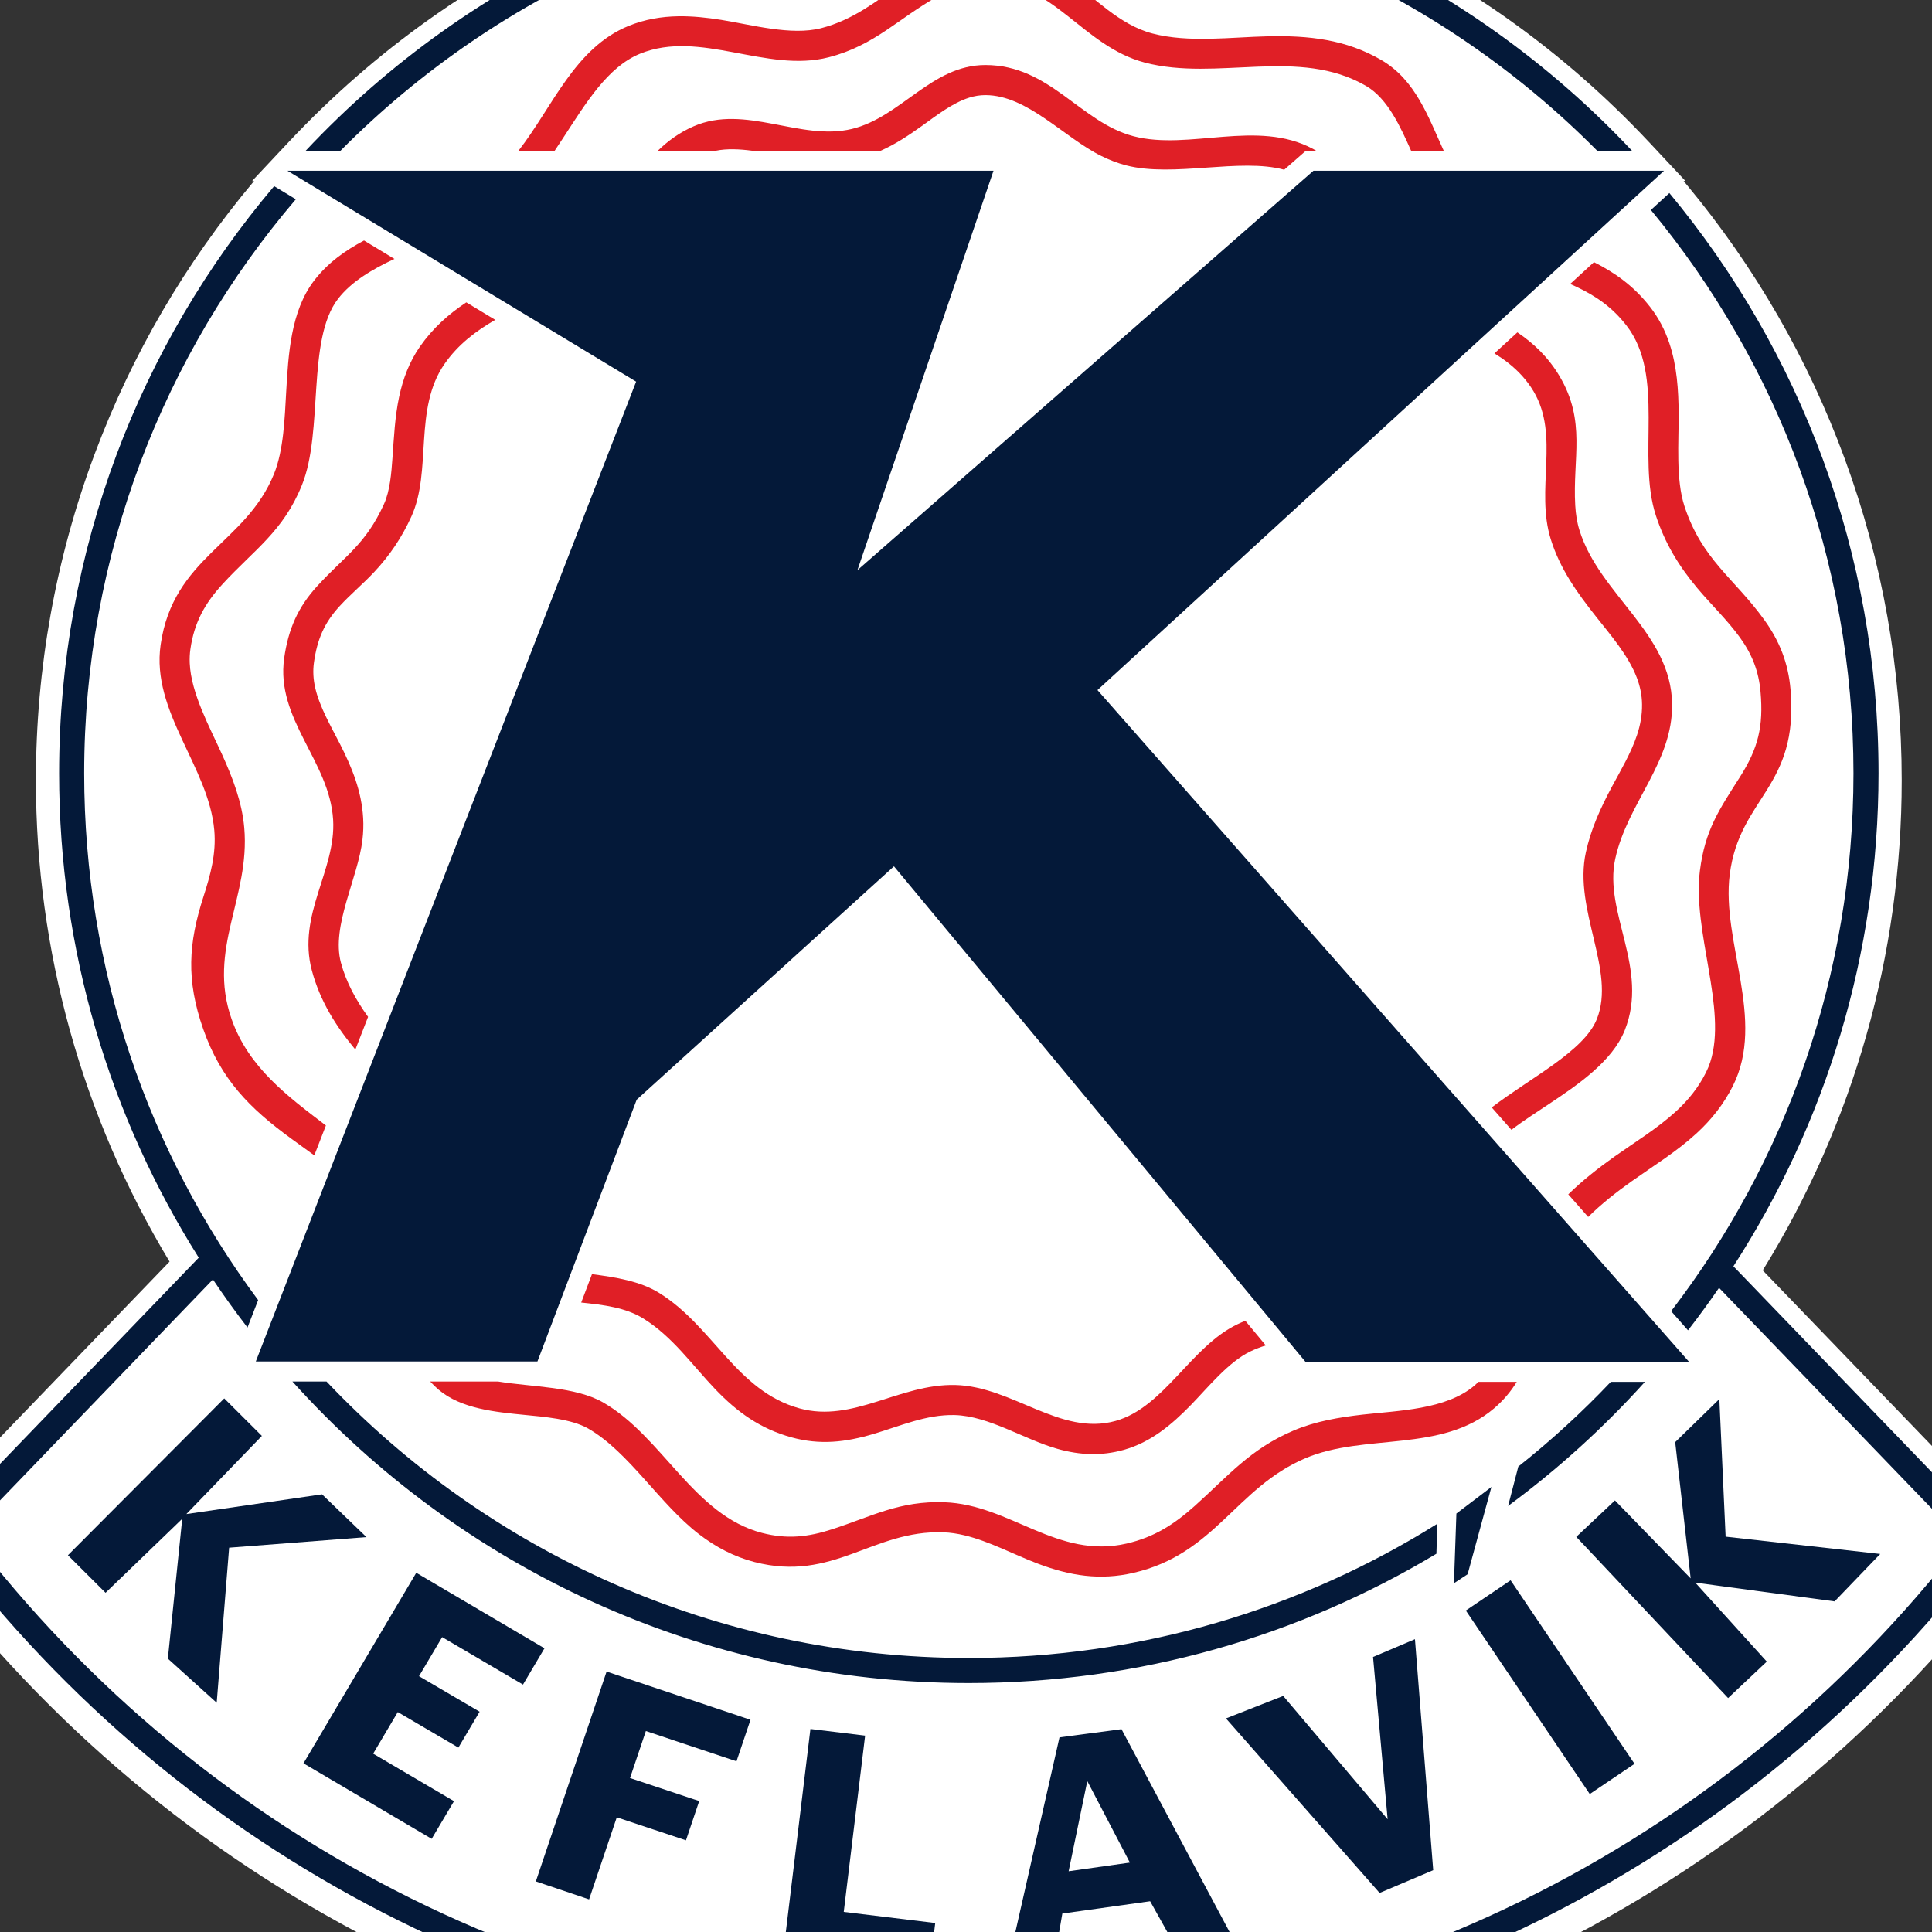 <?xml version="1.0" encoding="UTF-8"?>
<svg xmlns="http://www.w3.org/2000/svg" xmlns:xlink="http://www.w3.org/1999/xlink" width="500pt" height="500pt" viewBox="0 0 500 500" version="1.1">
<rect x="0" y="0" width="500" height="500" fill="#333333" stroke="none"/>
<defs>
<g>
<symbol overflow="visible" id="glyph0-0">
<path style="stroke:none;" d="M 11.172 1.359 L 18.922 -62.672 L 85.922 -54.562 L 78.172 9.469 Z M 17.391 -3.312 L 73.234 3.453 L 79.703 -49.906 L 23.859 -56.672 Z M 17.391 -3.312 "/>
</symbol>
<symbol overflow="visible" id="glyph0-1">
<path style="stroke:none;" d="M 21.484 -8.828 L 45.156 -5.953 L 43.797 5.312 L 5.969 0.719 L 12.859 -56.172 L 27.016 -54.453 Z M 21.484 -8.828 "/>
</symbol>
</g>
</defs>
<g id="surface1">
<path style=" stroke:none;fill-rule:nonzero;fill:rgb(100%,100%,100%);fill-opacity:1;" d="M 520.875 395.879 L 456.191 328.766 C 479.738 290.695 492.164 246.965 492.164 201.969 C 492.164 173.344 487.195 145.324 477.402 118.691 C 467.941 92.957 454.23 69.16 436.648 47.961 L 435.715 46.836 L 436.184 46.836 L 426.723 36.727 C 404.367 12.93 377.961 -5.805 348.234 -18.949 C 317.453 -32.562 284.645 -39.465 250.727 -39.465 C 216.809 -39.465 184.004 -32.562 153.223 -18.949 C 123.496 -5.805 97.09 12.93 74.734 36.727 L 65.242 46.836 L 65.762 46.836 C 47.992 67.996 34.109 91.781 24.48 117.547 C 14.402 144.523 9.293 172.926 9.293 201.969 C 9.293 246.031 21.238 288.984 43.879 326.504 L -20.883 393.711 L -24.465 397.43 L -21.32 401.523 L -20.625 402.434 C -19.598 403.773 -18.559 405.176 -17.551 406.531 C -15.949 408.695 -14.289 410.938 -12.539 413.117 C 3.363 432.914 21.465 450.914 41.27 466.613 C 60.855 482.141 82.195 495.492 104.695 506.297 C 127.207 517.105 150.973 525.41 175.324 530.977 C 199.969 536.609 225.34 539.465 250.73 539.465 C 275.918 539.465 301.09 536.652 325.547 531.105 C 349.723 525.629 373.32 517.449 395.691 506.801 C 418.055 496.156 439.285 483 458.797 467.691 C 478.523 452.219 496.59 434.473 512.5 414.941 C 515.25 411.559 517.906 408.125 520.609 404.609 L 521.309 403.703 L 524.465 399.602 "/>
<path style=" stroke:none;fill-rule:evenodd;fill:rgb(1.599%,9.799%,22.4%);fill-opacity:1;" d="M 74.395 44.191 L 164.629 98.77 L 66.203 352.348 L 139.086 352.352 L 164.773 284.598 L 231.355 224.203 L 337.848 352.43 L 437.113 352.43 L 284.023 178.59 L 430.645 44.191 L 339.918 44.191 L 221.898 147.562 L 257.117 44.191 "/>
<path style=" stroke:none;fill-rule:evenodd;fill:rgb(1.599%,9.799%,22.4%);fill-opacity:1;" d="M 371.742 402.105 C 336.379 423.348 294.984 435.574 250.73 435.574 C 181.238 435.574 118.781 405.438 75.68 357.539 L 84.508 357.539 C 126.234 401.594 185.277 429.086 250.73 429.086 C 295.258 429.086 336.812 416.359 371.973 394.355 Z M 425.711 357.621 C 415.031 369.48 403.164 380.246 390.293 389.734 L 392.938 379.543 C 401.43 372.805 409.434 365.48 416.883 357.621 Z M -8.043 396.645 C 53.602 477.695 148.879 525.082 250.73 525.082 C 351.68 525.082 446.195 478.535 507.926 398.699 L 444.887 333.289 C 442.312 337.035 439.637 340.703 436.855 344.285 L 432.484 339.328 C 462.074 300.75 479.68 252.5 479.68 200.137 C 479.68 144.746 459.996 93.941 427.246 54.344 L 432.031 49.957 C 465.84 90.719 486.164 143.059 486.164 200.137 C 486.164 247.152 472.359 290.949 448.605 327.711 L 516.559 398.211 L 515.859 399.117 C 513.223 402.543 510.578 405.965 507.852 409.32 C 444.695 486.852 350.758 531.633 250.73 531.633 C 149.898 531.633 55.27 486.129 -7.855 407.527 C -10.625 404.078 -13.172 400.457 -15.859 396.949 L -16.559 396.039 L 51.434 325.484 C 28.547 289.188 15.297 246.207 15.297 200.137 C 15.297 142.219 36.238 89.184 70.945 48.172 L 76.562 51.57 C 42.418 91.562 21.785 143.441 21.785 200.137 C 21.785 251.211 38.523 298.371 66.805 336.461 L 64.051 343.559 C 60.938 339.516 57.953 335.367 55.102 331.121 Z M 250.73 -35.297 C 318.402 -35.297 379.398 -6.723 422.352 39.004 L 413.344 39.004 C 371.852 -2.867 314.32 -28.809 250.73 -28.809 C 187.145 -28.809 129.609 -2.867 88.121 39.004 L 79.113 39.004 C 122.062 -6.727 183.062 -35.297 250.73 -35.297 "/>
<path style=" stroke:none;fill-rule:evenodd;fill:rgb(87.799%,12.199%,14.899%);fill-opacity:1;" d="M 81.344 299.008 C 79.324 297.527 77.301 296.09 75.344 294.656 C 64.59 286.805 57.156 279.352 52.594 266.328 C 48.148 253.637 48.754 244.168 52.645 232.09 C 54.473 226.414 55.984 220.934 55.461 214.902 C 54.027 198.445 39.078 184.223 41.57 166.867 C 44.84 144.113 63.586 140.777 70.926 122.621 C 73.422 116.445 73.68 108.156 74.059 101.535 C 74.609 91.918 75.211 80.508 81.32 72.586 C 84.859 67.988 89.344 64.82 94.211 62.242 L 102.078 67.004 C 96.281 69.727 90.906 72.895 87.484 77.336 C 79.312 87.941 83.797 111.551 78.141 125.535 C 73.277 137.578 65.77 142.25 57.586 151.176 C 52.973 156.207 50.258 161.137 49.277 167.977 C 49.102 169.18 49.051 170.402 49.102 171.617 C 49.441 179.465 54.305 188.254 57.512 195.344 C 60.234 201.363 62.637 207.59 63.215 214.227 C 64.785 232.258 53.57 245.57 59.941 263.754 C 64.297 276.184 74.289 283.617 84.344 291.273 Z M 392.539 357.621 C 391.039 360.062 389.141 362.379 386.656 364.492 C 373.062 376.066 353.168 370.855 337.801 377.402 C 319.816 385.07 314.508 402.156 293.34 407.051 C 284.645 409.059 276.93 407.812 268.707 404.715 C 262.406 402.344 256.094 398.887 249.562 397.328 C 247.785 396.902 245.98 396.625 244.148 396.559 C 225.84 395.906 215.688 409.543 195.258 404.25 C 189.93 402.867 185.207 400.359 180.859 397.016 C 170.676 389.18 162.77 375.777 152.219 369.707 C 147.852 367.191 140.617 366.664 135.645 366.168 C 128.285 365.434 119.328 364.621 113.488 359.629 C 112.707 358.965 111.996 358.266 111.34 357.539 L 128.922 357.539 C 137.738 358.977 148.922 358.828 156.102 362.961 C 171.445 371.789 179.566 392.145 197.211 396.715 C 203.688 398.391 209.09 397.801 215.367 395.766 C 225.793 392.383 232.832 388.367 244.43 388.781 C 261.43 389.387 273.652 403.613 291.586 399.465 C 298.703 397.82 303.855 394.516 309.227 389.703 C 317.895 381.934 323.531 375.023 334.746 370.242 C 340.43 367.82 346.543 366.805 352.645 366.105 C 361.844 365.051 374.227 364.855 381.609 358.57 C 381.969 358.266 382.309 357.945 382.641 357.621 Z M 412.52 67.844 C 417.77 70.488 422.742 73.91 427.039 79.426 C 429.25 82.258 430.883 85.41 432.023 88.812 C 433.992 94.68 434.395 100.922 434.434 107.062 C 434.477 114.363 433.668 124.086 435.938 131.004 C 440.492 144.883 448.793 149.59 456.605 160.43 C 460.578 165.941 462.797 171.617 463.387 178.414 C 465.59 203.898 450.219 206.223 447.656 226.301 C 445.434 243.73 457.082 263.945 448.449 281.074 C 446.078 285.777 442.945 289.734 439.086 293.289 C 433.965 298 427.969 301.68 422.309 305.688 C 418.211 308.586 414.461 311.555 411.02 314.945 L 405.867 309.098 C 409.52 305.539 413.488 302.395 417.809 299.332 C 423.152 295.555 428.996 291.992 433.812 287.562 C 436.984 284.645 439.551 281.434 441.496 277.57 C 441.945 276.68 442.324 275.75 442.633 274.801 C 447.062 261.109 437.934 241.004 439.938 225.312 C 441.277 214.777 444.883 209.602 450.309 201.062 C 455.031 193.629 456.402 187.984 455.629 179.09 C 455.164 173.691 453.441 169.352 450.293 164.98 C 447.047 160.48 442.871 156.508 439.293 152.242 C 434.465 146.488 430.898 140.613 428.543 133.434 C 423.535 118.176 431.09 97.281 420.902 84.211 C 417.297 79.582 413.113 76.629 407.844 74.16 C 407.352 73.934 406.855 73.707 406.359 73.488 Z M 134.184 39.004 C 143.016 27.688 148.711 12.363 162.734 6.68 C 166.852 5.012 171.141 4.273 175.57 4.203 C 179.277 4.148 182.977 4.559 186.637 5.137 C 194.473 6.387 204.738 9.277 212.512 7.289 C 228.973 3.074 236.645 -12.215 255.793 -12.438 C 263.586 -12.527 269.902 -10.078 276.203 -5.664 C 283.328 -0.668 289.59 6.391 298.246 8.664 C 307.582 11.117 318.602 9.605 328.199 9.391 C 338.598 9.16 348.316 10.172 357.516 15.547 C 366.352 20.707 369.648 30.285 373.633 39.004 L 365.188 39.004 C 362.512 33.02 359.211 25.551 353.59 22.266 C 336.133 12.07 315.02 21.117 296.27 16.191 C 280.121 11.949 272.582 -4.848 255.883 -4.652 C 251.059 -4.598 246.918 -3.262 242.723 -0.949 C 232.613 4.625 226.453 11.754 214.441 14.828 C 198.344 18.945 181.215 7.586 165.656 13.891 C 164.59 14.328 163.562 14.859 162.582 15.469 C 154.906 20.258 149.602 30.051 143.551 39.004 "/>
<path style=" stroke:none;fill-rule:evenodd;fill:rgb(87.799%,12.199%,14.899%);fill-opacity:1;" d="M 327.582 348.195 C 326.23 348.617 324.91 349.121 323.633 349.73 C 317.953 352.434 312.613 359.086 308.234 363.582 C 303.223 368.723 297.852 373.266 290.801 375.234 C 285.047 376.844 279.504 376.594 273.789 375 C 265.102 372.582 255.965 366.434 247.027 366.219 C 239.711 366.047 232.941 369.07 226.062 371.109 C 218.824 373.258 212.242 374.031 204.84 371.992 C 196.75 369.762 190.797 365.477 185.078 359.492 C 179.043 353.176 174.062 345.926 166.504 341.238 C 161.852 338.355 156.211 337.711 150.418 337.098 L 153.203 329.754 C 159.34 330.551 165.625 331.535 170.605 334.621 C 184.602 343.301 190.617 360.004 206.906 364.488 C 220.773 368.305 232.82 358.094 247.215 358.438 C 262.031 358.793 274.426 371.73 288.703 367.738 C 301.332 364.211 308.195 348.457 320.285 342.703 C 320.945 342.387 321.613 342.094 322.293 341.824 Z M 392.695 86.016 C 396.895 88.852 400.656 92.395 403.578 97.305 C 410.578 109.066 406.961 118.57 407.672 130.809 C 407.797 133 408.117 135.164 408.773 137.262 C 414.012 153.969 432.484 163.832 432.738 182.172 C 432.953 197.359 421.184 207.777 418.02 222.266 C 414.973 236.211 426.848 250.648 420.496 266.605 C 417.25 274.773 408.027 280.93 400.973 285.648 C 398.145 287.539 394.477 289.859 391.156 292.395 L 386.055 286.602 C 396.098 278.91 409.961 272.035 413.266 263.727 C 418.238 251.227 407.164 235.484 410.414 220.602 C 411.758 214.461 414.223 209.094 417.168 203.59 C 419.469 199.297 422.113 194.879 423.652 190.246 C 424.52 187.648 424.996 185.023 424.957 182.277 C 424.926 179.883 424.449 177.594 423.598 175.359 C 421.43 169.676 416.871 164.398 413.121 159.664 C 408.18 153.43 403.762 147.281 401.348 139.59 C 397.312 126.723 403.727 112.77 396.891 101.289 C 395.18 98.418 392.98 96.027 390.363 93.961 C 389.227 93.066 388.02 92.238 386.758 91.457 Z M 170.242 39.004 C 172.852 36.48 175.844 34.277 179.516 32.68 C 192.887 26.863 207.148 36.574 220.465 33.363 C 233.211 30.289 241.09 16.824 255.016 16.824 C 271.742 16.824 279.59 31.68 293.395 35.262 C 307.812 39 325.336 30.781 339.801 38.527 C 340.078 38.676 340.352 38.836 340.617 39.004 L 337.969 39.004 L 332.352 43.922 C 320.93 40.805 303.68 45.969 291.441 42.797 C 289.23 42.223 287.102 41.395 285.055 40.383 C 275.398 35.629 265.898 24.609 255.016 24.609 C 253.586 24.609 252.195 24.84 250.828 25.27 C 246.508 26.621 242.27 29.949 238.609 32.57 C 235.145 35.051 231.715 37.328 227.934 39.004 L 194.656 39.004 C 191.371 38.57 188.117 38.422 185.27 39.004 Z M 91.969 271.629 C 86.992 265.645 82.824 259.102 80.699 251.117 C 76.859 236.688 86.992 225.23 86.215 212.16 C 85.305 196.969 71.289 186.164 73.551 170.301 C 74.609 162.855 77.086 157.125 82.176 151.59 C 89.379 143.75 94.578 140.957 99.375 130.453 C 100.941 127.027 101.297 122.301 101.566 118.574 C 101.953 113.211 102.188 107.887 103.316 102.609 C 104.309 97.98 105.953 93.613 108.672 89.711 C 112.02 84.914 116.086 81.289 120.68 78.254 L 128.168 82.781 C 123.129 85.68 118.539 89.172 115.059 94.164 C 106.945 105.793 111.871 121.836 106.457 133.691 C 103.977 139.121 100.867 143.754 96.785 148.098 C 93.934 151.133 90.707 153.809 87.906 156.855 C 83.891 161.227 82.094 165.512 81.258 171.398 C 80.938 173.621 81.074 175.789 81.57 177.977 C 82.711 182.996 85.688 188.02 88.012 192.598 C 91.141 198.754 93.566 204.707 93.984 211.695 C 94.098 213.578 94.023 215.457 93.805 217.324 C 92.648 227.277 85.695 239.621 88.223 249.113 C 89.562 254.145 92.094 258.777 95.258 263.16 "/>
<path style=" stroke:none;fill-rule:nonzero;fill:rgb(1.599%,9.799%,22.4%);fill-opacity:1;" d="M 135.348 435.973 L 114.43 423.684 L 108.441 433.797 L 124.125 442.988 L 118.629 452.277 L 102.949 443.082 L 96.574 453.848 L 117.492 466.141 L 111.719 475.898 L 78.539 456.348 L 107.73 407.031 L 140.91 426.578 "/>
<path style=" stroke:none;fill-rule:nonzero;fill:rgb(1.599%,9.799%,22.4%);fill-opacity:1;" d="M 190.605 455.824 L 167.148 447.992 L 163.047 460.16 L 180.953 466.117 L 177.527 476.277 L 159.621 470.32 L 152.457 491.559 L 138.676 486.91 L 156.984 432.605 L 194.23 445.082 "/>
<g style="fill:rgb(1.599%,9.799%,22.4%);fill-opacity:1;">
  <use xlink:href="#glyph0-1" x="196.877" y="503.632"/>
</g>
<path style=" stroke:none;fill-rule:nonzero;fill:rgb(1.599%,9.799%,22.4%);fill-opacity:1;" d="M 276.562 484.281 L 292.41 482.039 L 281.391 460.945 Z M 290.238 447.508 L 318.969 501.422 L 304.039 503.465 L 297.656 492.047 L 274.93 495.227 L 272.801 507.703 L 260.656 509.363 L 274.195 449.633 "/>
<path style=" stroke:none;fill-rule:nonzero;fill:rgb(1.599%,9.799%,22.4%);fill-opacity:1;" d="M 366.188 424.219 L 370.914 484.008 L 357.043 489.898 L 317.277 444.727 L 332.094 438.906 L 359.121 470.824 L 355.344 428.824 "/>
<path style=" stroke:none;fill-rule:nonzero;fill:rgb(1.599%,9.799%,22.4%);fill-opacity:1;" d="M 417.945 388.309 L 437.543 408.484 L 433.539 373.223 L 444.969 362.078 L 446.59 397.684 L 486.602 402.164 L 474.793 414.438 L 438.738 409.586 L 457.246 430.023 L 447.234 439.453 L 407.934 397.738 "/>
<path style=" stroke:none;fill-rule:nonzero;fill:rgb(1.599%,9.799%,22.4%);fill-opacity:1;" d="M 67.773 371.617 L 48.223 391.84 L 83.344 386.727 L 94.84 397.801 L 59.301 400.539 L 56.082 440.672 L 43.441 429.258 L 47.16 393.066 L 27.316 412.207 L 17.574 402.496 L 58.031 361.906 "/>
<path style=" stroke:none;fill-rule:nonzero;fill:rgb(1.599%,9.799%,22.4%);fill-opacity:1;" d="M 376.914 391.703 L 385.977 384.824 L 379.82 407.41 L 376.277 409.742 Z M 390.941 408.977 L 423.012 456.473 L 411.426 464.297 L 379.355 416.801 "/>
</g>
</svg>
